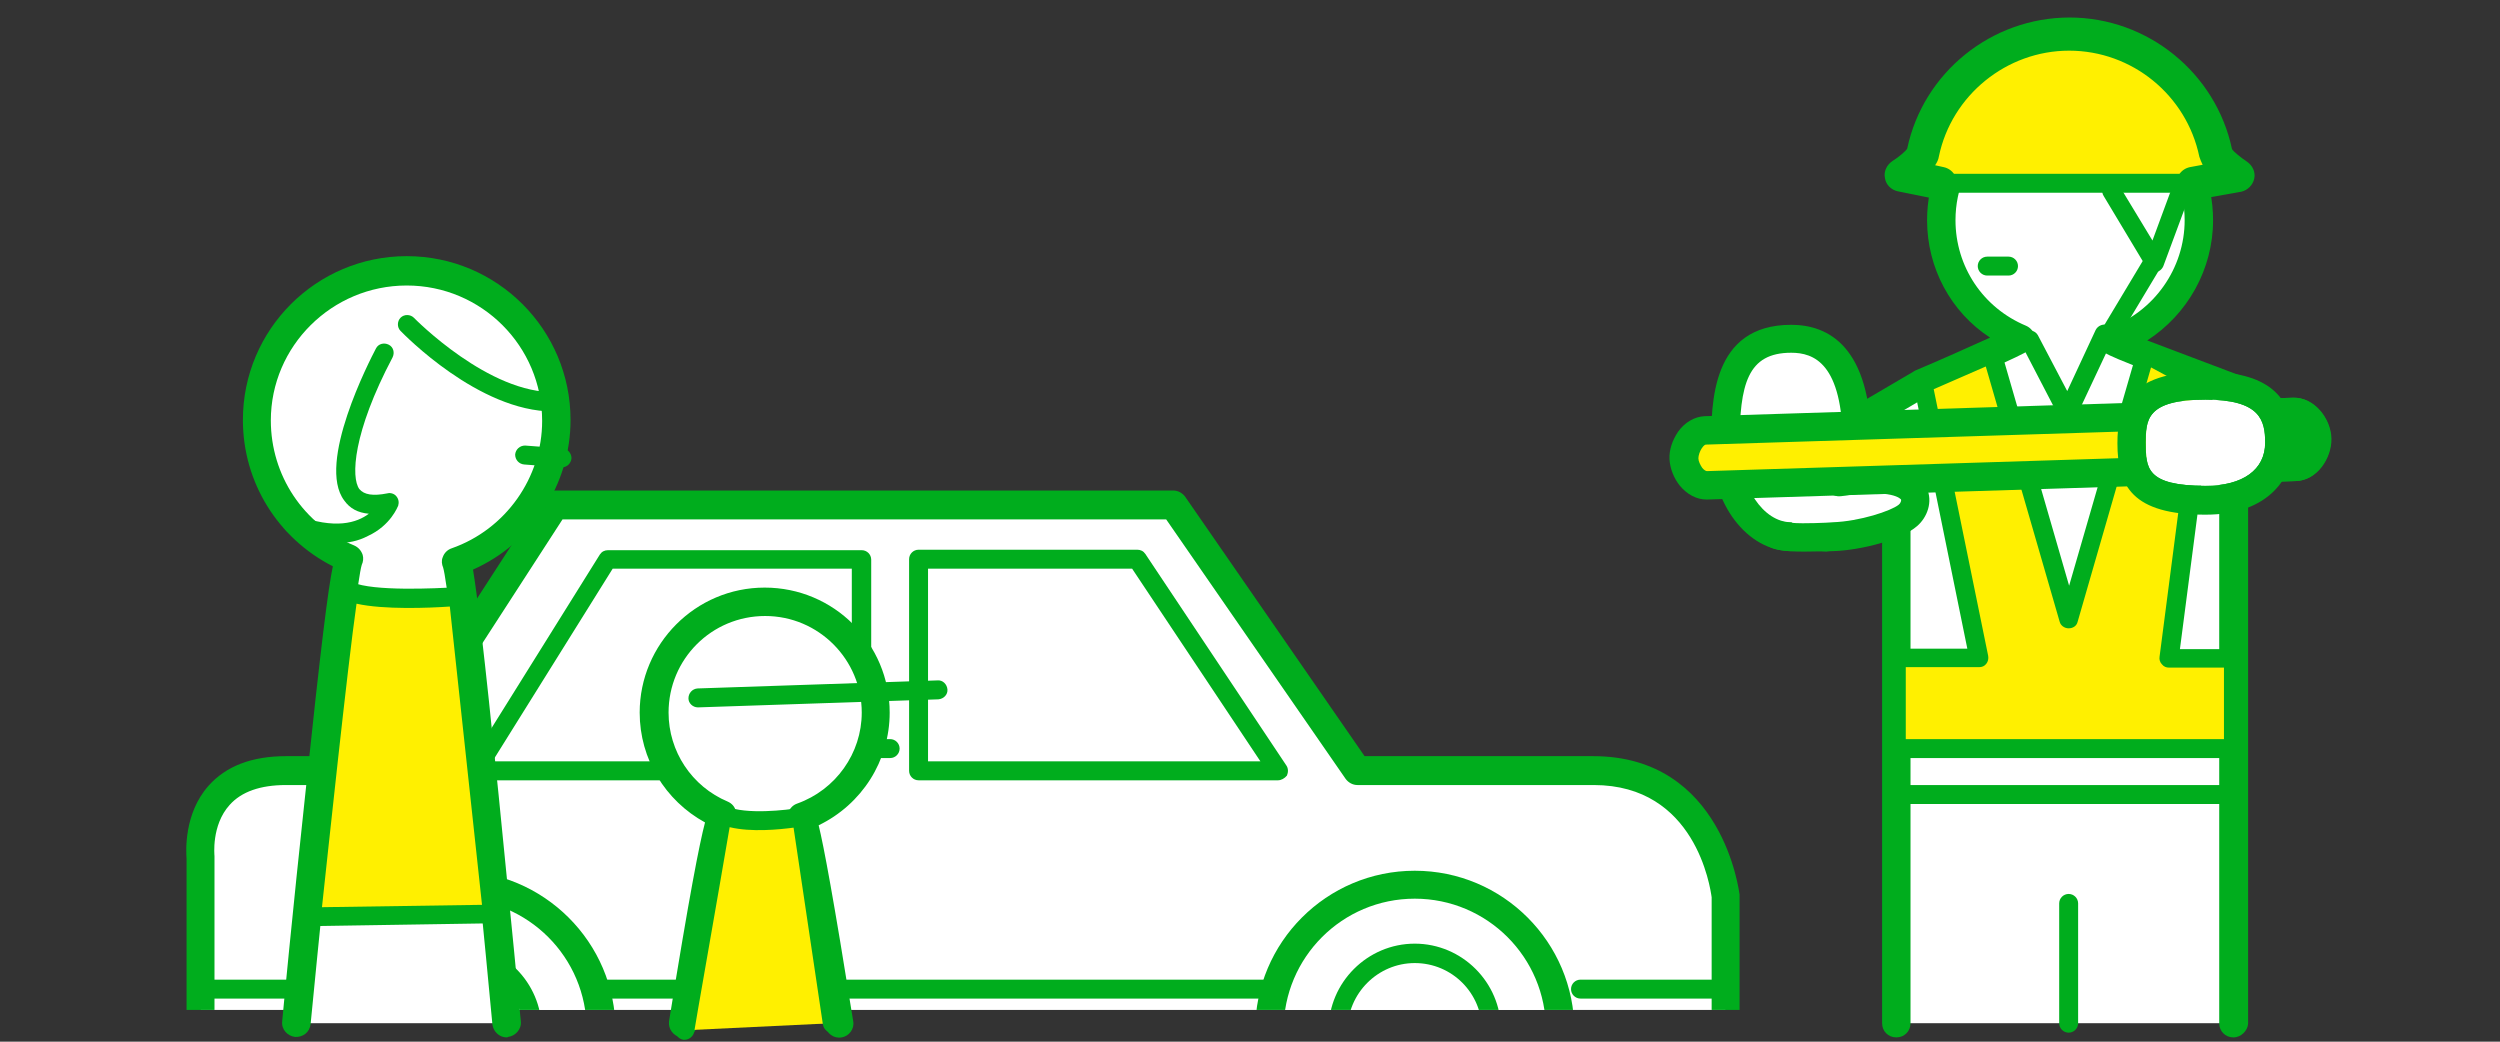 <?xml version="1.0" encoding="utf-8"?>
<!-- Generator: Adobe Illustrator 26.0.1, SVG Export Plug-In . SVG Version: 6.00 Build 0)  -->
<svg version="1.1" id="レイヤー_1" xmlns="http://www.w3.org/2000/svg" xmlns:xlink="http://www.w3.org/1999/xlink" x="0px"
	 y="0px" width="528px" height="220px" viewBox="0 0 528 220" style="enable-background:new 0 0 528 220;" xml:space="preserve">
<rect x="0" y="0" width="528" height="220" fill="#333333" stroke="none"/>
<style type="text/css">
	.st0{clip-path:url(#SVGID_00000173155359746628187190000004257403923771976632_);}
	.st1{fill:#FFFFFF;}
	.st2{fill:#00AD1D;}
	.st3{fill:none;stroke:#00AD1D;stroke-width:4;stroke-linecap:round;stroke-linejoin:round;stroke-miterlimit:10;}
	.st4{fill:#FFF000;}
</style>
<g>
	<g>
		<defs>
			<rect id="SVGID_1_" x="35.6" y="84.3" width="334.5" height="129"/>
		</defs>
		<clipPath id="SVGID_00000095297557535134821160000011830163050273882541_">
			<use xlink:href="#SVGID_1_"  style="overflow:visible;"/>
		</clipPath>
		<g style="clip-path:url(#SVGID_00000095297557535134821160000011830163050273882541_);">
			<g>
				<g>
					<g>
						<path class="st1" d="M42.4,220v-38.8c0,0-2.3-18.4,18-18.4c7.9,0,20.4,0,20.4,0l36.3-56.1h130.7l38.8,56.1c0,0,24.7,0,49.9,0
							s27.9,26.5,27.9,26.5V220h-13.9H42.4z"/>
						<path class="st2" d="M364.5,223H42.4c-1.7,0-3-1.3-3-3v-38.7c-0.1-1.4-0.6-9.4,4.6-15.3c3.7-4.2,9.2-6.3,16.4-6.3h18.8
							l35.4-54.7c0.6-0.9,1.5-1.4,2.5-1.4h130.7c1,0,1.9,0.5,2.5,1.3l37.9,54.8h48.3c27.5,0,30.8,28.9,30.9,29.2c0,0.1,0,0.2,0,0.3
							V220C367.5,221.7,366.1,223,364.5,223z M45.4,217h316.1v-27.5c-0.3-2.1-3.4-23.7-24.9-23.7h-49.9c-1,0-1.9-0.5-2.5-1.3
							l-37.9-54.8H118.8l-35.4,54.7c-0.6,0.9-1.5,1.4-2.5,1.4H60.4c-5.4,0-9.4,1.4-11.9,4.2c-3.9,4.3-3.2,10.7-3.2,10.8
							c0,0.1,0,0.2,0,0.4V217z"/>
					</g>
				</g>
				<g>
					<circle class="st1" cx="298.8" cy="217.6" r="30.7"/>
					<path class="st2" d="M298.8,251.3c-18.6,0-33.7-15.1-33.7-33.7s15.1-33.7,33.7-33.7c18.6,0,33.7,15.1,33.7,33.7
						S317.4,251.3,298.8,251.3z M298.8,189.8c-15.3,0-27.7,12.4-27.7,27.7s12.4,27.7,27.7,27.7s27.7-12.4,27.7-27.7
						S314.1,189.8,298.8,189.8z"/>
				</g>
				<path class="st2" d="M298.8,235.7c-10,0-18.2-8.2-18.2-18.2s8.2-18.2,18.2-18.2s18.2,8.2,18.2,18.2S308.9,235.7,298.8,235.7z
					 M298.8,203.4c-7.8,0-14.2,6.4-14.2,14.2s6.4,14.2,14.2,14.2c7.8,0,14.2-6.4,14.2-14.2S306.7,203.4,298.8,203.4z"/>
				<g>
					<circle class="st1" cx="96.2" cy="217.6" r="30.7"/>
					<path class="st2" d="M96.2,251.3c-18.6,0-33.7-15.1-33.7-33.7s15.1-33.7,33.7-33.7S130,199,130,217.6S114.8,251.3,96.2,251.3z
						 M96.2,189.8c-15.3,0-27.7,12.4-27.7,27.7s12.4,27.7,27.7,27.7s27.7-12.4,27.7-27.7S111.5,189.8,96.2,189.8z"/>
				</g>
				<path class="st2" d="M96.2,235.7c-10,0-18.2-8.2-18.2-18.2s8.2-18.2,18.2-18.2s18.2,8.2,18.2,18.2S106.2,235.7,96.2,235.7z
					 M96.2,203.4c-7.8,0-14.2,6.4-14.2,14.2s6.4,14.2,14.2,14.2c7.8,0,14.2-6.4,14.2-14.2S104,203.4,96.2,203.4z"/>
			</g>
			<path class="st2" d="M269.9,164.8H194c-1.1,0-2-0.9-2-2v-44.7c0-1.1,0.9-2,2-2h46.2c0.7,0,1.3,0.3,1.7,0.9l29.8,44.7
				c0.4,0.6,0.4,1.4,0.1,2.1C271.3,164.4,270.6,164.8,269.9,164.8z M196,160.8h70.2l-27.1-40.7H196V160.8z"/>
			<path class="st2" d="M181.9,164.8h-81.5c-0.7,0-1.4-0.4-1.7-1c-0.4-0.6-0.3-1.4,0.1-2l27.9-44.7c0.4-0.6,1-0.9,1.7-0.9h53.6
				c1.1,0,2,0.9,2,2v44.7C183.9,163.9,183,164.8,181.9,164.8z M104,160.8h75.9v-40.7h-50.5L104,160.8z"/>
			<path class="st2" d="M268.1,210.9H127c-1.1,0-2-0.9-2-2s0.9-2,2-2h141.1c1.1,0,2,0.9,2,2S269.2,210.9,268.1,210.9z"/>
			<path class="st2" d="M361.7,210.9h-27.9c-1.1,0-2-0.9-2-2s0.9-2,2-2h27.9c1.1,0,2,0.9,2,2S362.8,210.9,361.7,210.9z"/>
			<path class="st2" d="M63.8,210.9H44.3c-1.1,0-2-0.9-2-2s0.9-2,2-2h19.5c1.1,0,2,0.9,2,2S64.9,210.9,63.8,210.9z"/>
		</g>
	</g>
	<path class="st3" d="M337.4,180"/>
	<path class="st3" d="M337.4,144"/>
	<g>
		<path class="st1" d="M471.7,216.1v-58v-20.6v-36.8V81.9c0,0-25.1-9.2-25.5-9.8c10.5-3.7,18.1-13.8,18.1-25.6
			c0-15-12.2-27.2-27.2-27.2S410,31.5,410,46.5c0,11.3,6.9,21,16.7,25.1c-0.5,0.6-21.3,9.6-21.3,9.6l-15,8.8l10,19.6l0,38.9v19.8
			v47.8"/>
		<path class="st2" d="M471.7,219.1c-1.7,0-3-1.3-3-3V84c-24-8.9-24.3-9.3-24.9-10.2c-0.5-0.8-0.7-1.7-0.4-2.6
			c0.3-0.9,1-1.6,1.9-1.9c9.6-3.4,16.1-12.6,16.1-22.8c0-13.3-10.8-24.2-24.2-24.2c-13.3,0-24.2,10.8-24.2,24.2
			c0,9.8,5.8,18.5,14.9,22.3c0.9,0.4,1.5,1.1,1.8,2c0.2,0.9,0,1.9-0.5,2.6c-0.6,0.7-1,1.2-22.3,10.4l-12.4,7.3l8.7,17
			c0.2,0.4,0.3,0.9,0.3,1.4v106.6c0,1.7-1.3,3-3,3s-3-1.3-3-3V110.2l-9.6-18.9c-0.7-1.4-0.2-3.1,1.2-4l15-8.8
			c0.1-0.1,0.2-0.1,0.3-0.2c5-2.1,11.5-5,15.9-7C412,65.9,407,56.6,407,46.5c0-16.6,13.5-30.2,30.2-30.2c16.6,0,30.2,13.5,30.2,30.2
			c0,10.4-5.4,19.9-13.9,25.4c5,1.9,12.4,4.7,19.3,7.3c1.2,0.4,2,1.6,2,2.8v134.2C474.7,217.7,473.3,219.1,471.7,219.1z"/>
	</g>
	<path class="st2" d="M436.9,218.1c-1.1,0-2-0.9-2-2v-25.3c0-1.1,0.9-2,2-2s2,0.9,2,2v25.3C438.9,217.2,438,218.1,436.9,218.1z"/>
	<path class="st4" d="M463.2,38.7l9.5-1.7c0,0-4.2-2.6-4.7-4.7c-2.9-14.4-15.7-25.2-30.9-25.2c-15.2,0-27.9,10.8-30.9,25.1
		c-0.4,2.1-4.7,4.7-4.7,4.7l8.4,1.7"/>
	<path class="st2" d="M409.9,42.2c-0.2,0-0.5,0-0.7-0.1l-8.4-1.7c-1.4-0.3-2.5-1.4-2.7-2.8c-0.3-1.4,0.4-2.8,1.6-3.6
		c1.3-0.8,2.8-2.1,3.1-2.6c3.4-16.1,17.8-27.7,34.3-27.7c16.5,0,30.9,11.7,34.3,27.8c0.4,0.6,1.9,1.8,3.1,2.6
		c1.2,0.8,1.9,2.2,1.6,3.6c-0.3,1.4-1.4,2.5-2.8,2.8l-9.5,1.7c-1.9,0.3-3.7-0.9-4.1-2.8c-0.3-1.9,0.9-3.7,2.8-4.1l2.7-0.5
		c-0.3-0.6-0.5-1.1-0.7-1.7c-2.7-13-14.2-22.4-27.5-22.4c-13.2,0-24.8,9.4-27.5,22.3c-0.1,0.7-0.4,1.3-0.8,1.9l1.8,0.4
		c1.9,0.4,3.1,2.2,2.7,4.1C413,41,411.6,42.2,409.9,42.2z M471.4,31.3L471.4,31.3L471.4,31.3z"/>
	<path class="st2" d="M463.2,40.7h-53.3c-1.1,0-2-0.9-2-2s0.9-2,2-2h53.3c1.1,0,2,0.9,2,2S464.3,40.7,463.2,40.7z"/>
	<path class="st2" d="M471.5,169.8h-71c-1.1,0-2-0.9-2-2s0.9-2,2-2h71c1.1,0,2,0.9,2,2S472.6,169.8,471.5,169.8z"/>
	<path class="st2" d="M436.7,89.2c-0.7,0-1.4-0.4-1.8-1.1l-8-15.4c-0.5-1-0.1-2.2,0.8-2.7c1-0.5,2.2-0.1,2.7,0.8l6.2,11.8l6-12.9
		c0.5-1,1.7-1.4,2.7-1c1,0.5,1.4,1.7,1,2.7L438.5,88C438.2,88.7,437.5,89.2,436.7,89.2C436.7,89.2,436.7,89.2,436.7,89.2z"/>
	<g>
		<polygon class="st4" points="465.6,81.5 458.1,139 471.7,139 471.7,158.1 400.4,158.1 400.4,139 417.9,139 406.1,81 420.6,74.7 
			436.9,130.8 453.1,74.7 		"/>
		<path class="st2" d="M471.7,160.1h-71.3c-1.1,0-2-0.9-2-2V139c0-1.1,0.9-2,2-2h15.1l-11.3-55.5c-0.2-0.9,0.3-1.9,1.2-2.2l14.6-6.3
			c0.5-0.2,1.1-0.2,1.6,0s0.9,0.7,1.1,1.3l14.3,49.4l14.3-49.4c0.2-0.6,0.6-1.1,1.1-1.3s1.2-0.2,1.7,0.1l12.5,6.7
			c0.7,0.4,1.1,1.2,1,2l-7.2,55.3h11.3c1.1,0,2,0.9,2,2v19.1C473.7,159.2,472.8,160.1,471.7,160.1z M402.4,156.1h67.3V141h-11.6
			c-0.6,0-1.1-0.2-1.5-0.7c-0.4-0.4-0.6-1-0.5-1.6l7.3-56.2l-9.1-4.9l-15.5,53.7c-0.2,0.9-1,1.4-1.9,1.4s-1.7-0.6-1.9-1.4
			l-15.6-53.9l-11,4.8l11.5,56.3c0.1,0.6,0,1.2-0.4,1.7c-0.4,0.5-0.9,0.7-1.5,0.7h-15.5V156.1z"/>
	</g>
	<path class="st2" d="M424.2,58.2h-4.5c-1.1,0-2-0.9-2-2s0.9-2,2-2h4.5c1.1,0,2,0.9,2,2S425.3,58.2,424.2,58.2z"/>
	<path class="st2" d="M455,57.4c-0.7,0-1.4-0.4-1.7-1l-9-15c-0.6-0.9-0.3-2.2,0.7-2.7s2.2-0.3,2.7,0.7l6.9,11.4l3.8-10.3
		c0.4-1,1.5-1.6,2.6-1.2c1,0.4,1.6,1.5,1.2,2.6l-5.3,14.3c-0.3,0.7-0.9,1.2-1.7,1.3C455.1,57.4,455,57.4,455,57.4z"/>
	<path class="st2" d="M445.2,73.2c-0.4,0-0.7-0.1-1-0.3c-0.9-0.6-1.3-1.8-0.7-2.7l9-15c0.6-0.9,1.8-1.3,2.7-0.7
		c0.9,0.6,1.3,1.8,0.7,2.7l-9,15C446.6,72.8,445.9,73.2,445.2,73.2z"/>
	<path class="st1" d="M364.4,94.1c0-10.7,0.8-22.5,13.9-22.5c11.7,0,13.9,11.9,13.9,22.5s-6.2,19.3-13.9,19.3
		C370.7,113.4,364.4,104.7,364.4,94.1z"/>
	<path class="st2" d="M378.3,116.4c-9.3,0-16.9-10-16.9-22.3c0-8.9,0-25.5,16.9-25.5c7.7,0,16.9,4.4,16.9,25.5
		C395.2,106.4,387.6,116.4,378.3,116.4z M378.3,74.5c-9.2,0-10.9,6.6-10.9,19.5c0,8.8,5,16.3,10.9,16.3s10.9-7.5,10.9-16.3
		C389.2,76.6,383,74.5,378.3,74.5z"/>
	<path class="st1" d="M388.4,101.8c18.9-2.8,17.2,4.8,14.6,7c-2.4,2.1-10,4.3-15.8,4.5c-2.6,0.1-8.4,0.6-11.8-0.3"/>
	<path class="st2" d="M381,116.5c-2.2,0-4.5-0.1-6.3-0.6c-1.6-0.4-2.6-2-2.2-3.6c0.4-1.6,2-2.6,3.6-2.2c2.4,0.6,6.8,0.4,9.4,0.3
		c0.6,0,1.2-0.1,1.6-0.1c5.7-0.2,12.3-2.4,13.9-3.7c0.4-0.3,0.6-0.9,0.5-1.1c0,0-1.6-2.4-12.7-0.7c-1.6,0.2-3.2-0.9-3.4-2.5
		c-0.2-1.6,0.9-3.2,2.5-3.4c10.6-1.6,17-0.2,19,4.1c1.4,3,0.1,6.3-2,8.1c-3.3,2.9-11.8,5.1-17.7,5.3c-0.4,0-0.9,0-1.5,0.1
		C384.4,116.4,382.7,116.5,381,116.5z"/>
	<g>
		<g>
			<path class="st4" d="M360.1,90.9L484.5,87c2.6-0.1,4.8,3,4.9,5.6c0.1,2.6-1.9,5.9-4.5,5.9l-124.3,3.9c-2.6,0.1-4.8-3-4.9-5.6
				C355.5,94.2,357.5,91,360.1,90.9z"/>
			<path class="st2" d="M360.4,105.5c-2.1,0-4.1-1.1-5.6-2.9c-1.3-1.6-2.1-3.7-2.2-5.6c-0.1-2,0.6-4,1.8-5.8c1.4-2,3.5-3.2,5.6-3.3
				L484.4,84c4.4-0.1,7.9,4.4,8,8.6c0.1,4.1-3,8.9-7.5,9l-124.3,3.9C360.5,105.5,360.4,105.5,360.4,105.5z M484.6,90
				C484.6,90,484.6,90,484.6,90l-124.3,3.9h0c-0.2,0-0.5,0.2-0.9,0.8c-0.4,0.6-0.7,1.5-0.7,2.1c0,0.6,0.4,1.4,0.8,2
				c0.4,0.5,0.8,0.7,1,0.7c0,0,0,0,0,0l124.3-3.9c0.5,0,1.7-1.5,1.6-2.8C486.3,91.4,485.1,90,484.6,90z M360.1,90.9L360.1,90.9
				L360.1,90.9z"/>
		</g>
		<g>
			<path class="st2" d="M459.4,87.8l25.1-0.8c2.6-0.1,4.8,3,4.9,5.6c0.1,2.6-1.9,5.9-4.5,5.9l-25.1,0.8L459.4,87.8z"/>
			<path class="st2" d="M459.7,102.4c-0.8,0-1.5-0.3-2.1-0.8c-0.6-0.5-0.9-1.3-0.9-2.1l-0.4-11.6c-0.1-1.7,1.2-3,2.9-3.1l25.1-0.8
				c4.4-0.1,7.9,4.4,8,8.6c0.1,4.1-3,8.9-7.5,9L459.7,102.4C459.8,102.4,459.8,102.4,459.7,102.4z M462.5,90.7l0.2,5.6l22.1-0.7
				c0.5,0,1.7-1.5,1.6-2.8c0-1.4-1.3-2.7-1.8-2.7c0,0,0,0,0,0L462.5,90.7z"/>
		</g>
	</g>
	<path class="st1" d="M465.8,84.4c-12.6,0-12.6,4.4-12.6,9.1c0,5.3,0,9.1,12.6,9.1c7.9,0,12.6-3.4,12.6-9.1
		C478.4,88.8,477.4,84.4,465.8,84.4z"/>
	<g>
		<g>
			<path class="st1" d="M107,216.1c0,0-9-95.2-10.7-97.5c12.3-4.3,21.1-16,21.1-29.8c0-17.5-14.2-31.6-31.6-31.6
				S54.2,71.4,54.2,88.8c0,13.2,8,24.4,19.5,29.2c-1.9,2.4-11.1,98.1-11.1,98.1"/>
			<path class="st2" d="M107,219.1c-1.5,0-2.8-1.2-3-2.7c-3.4-36.3-9-91.7-10.4-96.5c-0.3-0.7-0.4-1.5-0.1-2.2
				c0.3-0.9,1-1.6,1.9-1.9c11.4-4,19.1-14.9,19.1-26.9c0-15.8-12.8-28.6-28.6-28.6S57.2,73.1,57.2,88.8c0,11.6,6.9,22,17.6,26.4
				c0.9,0.4,1.5,1.1,1.8,2c0.2,0.7,0.1,1.5-0.2,2.1c-1.5,5-7.4,62-10.8,97c-0.2,1.7-1.6,2.8-3.3,2.7c-1.6-0.2-2.9-1.6-2.7-3.3
				c0-0.2,2.3-24.2,4.9-48.2c3.3-31.3,4.8-43.2,5.8-47.9c-11.6-5.9-19-17.7-19-30.9c0-19.1,15.5-34.6,34.6-34.6
				c19.1,0,34.6,15.5,34.6,34.6c0,13.7-8.2,26.1-20.6,31.6c0.8,4.8,2.3,16.6,5.4,47.5c2.4,23.8,4.7,47.7,4.7,47.9
				c0.2,1.6-1.1,3.1-2.7,3.3C107.2,219.1,107.1,219.1,107,219.1z M93.9,120.3C93.9,120.3,93.9,120.3,93.9,120.3
				C93.9,120.3,93.9,120.3,93.9,120.3z M76,119.9C76,119.9,76,119.9,76,119.9C76,119.9,76,119.9,76,119.9z M76.4,119.3L76.4,119.3z"
				/>
		</g>
		<g>
			<path class="st4" d="M65.8,193.6c0,0,6-57.3,7.9-68.7c5.7,2.5,23.1,1.1,23.1,1.1l7.3,67L65.8,193.6z"/>
			<path class="st2" d="M65.8,195.6c-0.6,0-1.1-0.2-1.5-0.7c-0.4-0.4-0.6-1-0.5-1.6c0.2-2.3,6-57.5,7.9-68.8c0.1-0.6,0.5-1.1,1-1.4
				c0.5-0.3,1.2-0.3,1.8-0.1c4.3,1.9,17.4,1.3,22.1,1c1.1-0.1,2,0.7,2.1,1.8l7.3,67c0.1,0.6-0.1,1.1-0.5,1.5s-0.9,0.7-1.5,0.7
				L65.8,195.6C65.8,195.6,65.8,195.6,65.8,195.6z M75.3,127.5c-1.9,13.2-6.2,54-7.3,64.1l33.8-0.5L95,128.1
				C90.7,128.4,81.1,128.8,75.3,127.5z"/>
		</g>
		<path class="st2" d="M71.1,114.7c-3,0-6.3-0.7-9.9-2.1c-1-0.4-1.6-1.5-1.2-2.6c0.4-1,1.5-1.6,2.6-1.2c8.2,3.1,12.8,1.6,15.3-0.3
			c-2.3-0.2-4-1.1-5.2-2.8c-5.9-7.8,5.4-29.6,6.7-32.1c0.5-1,1.7-1.3,2.7-0.8c1,0.5,1.3,1.7,0.8,2.7c-8.4,15.9-8.8,25.4-7,27.8
			c1,1.2,2.9,1.5,5.9,0.9c0.7-0.2,1.5,0.1,1.9,0.6c0.5,0.6,0.6,1.3,0.4,2c-0.1,0.2-1.6,4.2-6.4,6.4
			C75.6,114.3,73.5,114.7,71.1,114.7z"/>
		<path class="st2" d="M116.8,86.9c-15.7,0-31.5-16.3-32.2-17c-0.8-0.8-0.7-2.1,0-2.8c0.8-0.8,2.1-0.7,2.8,0
			c0.2,0.2,15.9,16.2,30,15.7c1.1,0,2,0.8,2.1,1.9c0,1.1-0.8,2-1.9,2.1C117.4,86.9,117.1,86.9,116.8,86.9z"/>
		<path class="st2" d="M118.7,98.7c0,0-0.1,0-0.1,0l-7.9-0.6c-1.1-0.1-1.9-1-1.9-2.1c0.1-1.1,1-1.9,2.1-1.9l7.9,0.6
			c1.1,0.1,1.9,1,1.9,2.1C120.6,97.9,119.7,98.7,118.7,98.7z"/>
		<g>
			<g>
				<path class="st1" d="M177.1,216.1c0,0-6.7-41.9-7.9-43.6c9.1-3.2,15.6-11.8,15.6-22c0-12.9-10.5-23.4-23.4-23.4
					s-23.4,10.5-23.4,23.4c0,9.7,5.9,18,14.4,21.6c-1.4,1.8-8.2,44-8.2,44"/>
				<path class="st2" d="M144.3,219.1c-0.2,0-0.3,0-0.5,0c-1.6-0.3-2.7-1.8-2.5-3.4c4.3-26.7,6.4-37.4,7.6-42
					c-8.4-4.6-13.8-13.4-13.8-23.2c0-14.5,11.8-26.4,26.4-26.4s26.4,11.8,26.4,26.4c0,10.2-5.9,19.4-15,23.8
					c1.1,4.5,3.1,15.2,7.3,41.4c0.3,1.6-0.9,3.2-2.5,3.4c-1.6,0.3-3.2-0.9-3.4-2.5c-3-18.8-6.6-40-7.6-42.7
					c-0.4-0.7-0.4-1.5-0.2-2.3c0.3-0.9,1-1.6,1.9-1.9c8.1-2.9,13.6-10.6,13.6-19.2c0-11.2-9.1-20.4-20.4-20.4s-20.4,9.1-20.4,20.4
					c0,8.2,4.9,15.6,12.5,18.8c0.9,0.4,1.5,1.1,1.7,2c0.2,0.8,0.1,1.6-0.3,2.3c-1,2.8-4.8,24.1-7.9,43
					C147,218,145.7,219.1,144.3,219.1z M166.8,174.2C166.8,174.2,166.8,174.2,166.8,174.2C166.8,174.2,166.8,174.2,166.8,174.2z
					 M154.9,173.9C154.9,173.9,154.9,173.9,154.9,173.9C154.9,173.9,154.9,173.9,154.9,173.9z M155.1,173.5L155.1,173.5z"/>
			</g>
			<path class="st2" d="M147.4,149.4c-1.1,0-2-0.9-2-1.9c0-1.1,0.8-2,1.9-2.1l50.7-1.7c1.1-0.1,2,0.8,2.1,1.9s-0.8,2-1.9,2.1
				L147.4,149.4C147.5,149.4,147.4,149.4,147.4,149.4z"/>
			<g>
				<path class="st4" d="M144.6,217.6c0,0,6-34.2,7.9-45.5c5.7,2.5,16.8,0.4,16.8,0.4l6.5,43.6"/>
				<path class="st2" d="M144.6,219.6c-0.1,0-0.2,0-0.3,0c-1.1-0.2-1.8-1.2-1.6-2.3c0.1-0.3,6-34.3,7.9-45.5c0.1-0.6,0.5-1.1,1-1.4
					c0.5-0.3,1.2-0.3,1.8-0.1c4.2,1.8,12.7,0.8,15.6,0.3c0.5-0.1,1.1,0,1.5,0.3c0.4,0.3,0.7,0.8,0.8,1.3l6.5,43.6
					c0.2,1.1-0.6,2.1-1.7,2.3c-1.1,0.2-2.1-0.6-2.3-1.7l-6.2-41.6c-3.1,0.4-8.9,1-13.5-0.1c-2.2,13-7.5,43-7.5,43.3
					C146.4,218.9,145.5,219.6,144.6,219.6z"/>
			</g>
			<path class="st2" d="M188,160.1h-4c-1.1,0-2-0.9-2-2s0.9-2,2-2h4c1.1,0,2,0.9,2,2S189.1,160.1,188,160.1z"/>
		</g>
	</g>
	<path class="st2" d="M465.8,108.7c-15.5,0-18.6-6.1-18.6-15.1c0-7.5,2.2-15.1,18.6-15.1c12.7,0,18.6,4.8,18.6,15.1
		C484.4,100.5,479.5,108.7,465.8,108.7z M465.8,84.4c-12.6,0-12.6,4.4-12.6,9.1c0,5.3,0,9.1,12.6,9.1c7.9,0,12.6-3.4,12.6-9.1
		C478.4,88.8,477.4,84.4,465.8,84.4z"/>
</g>
</svg>

